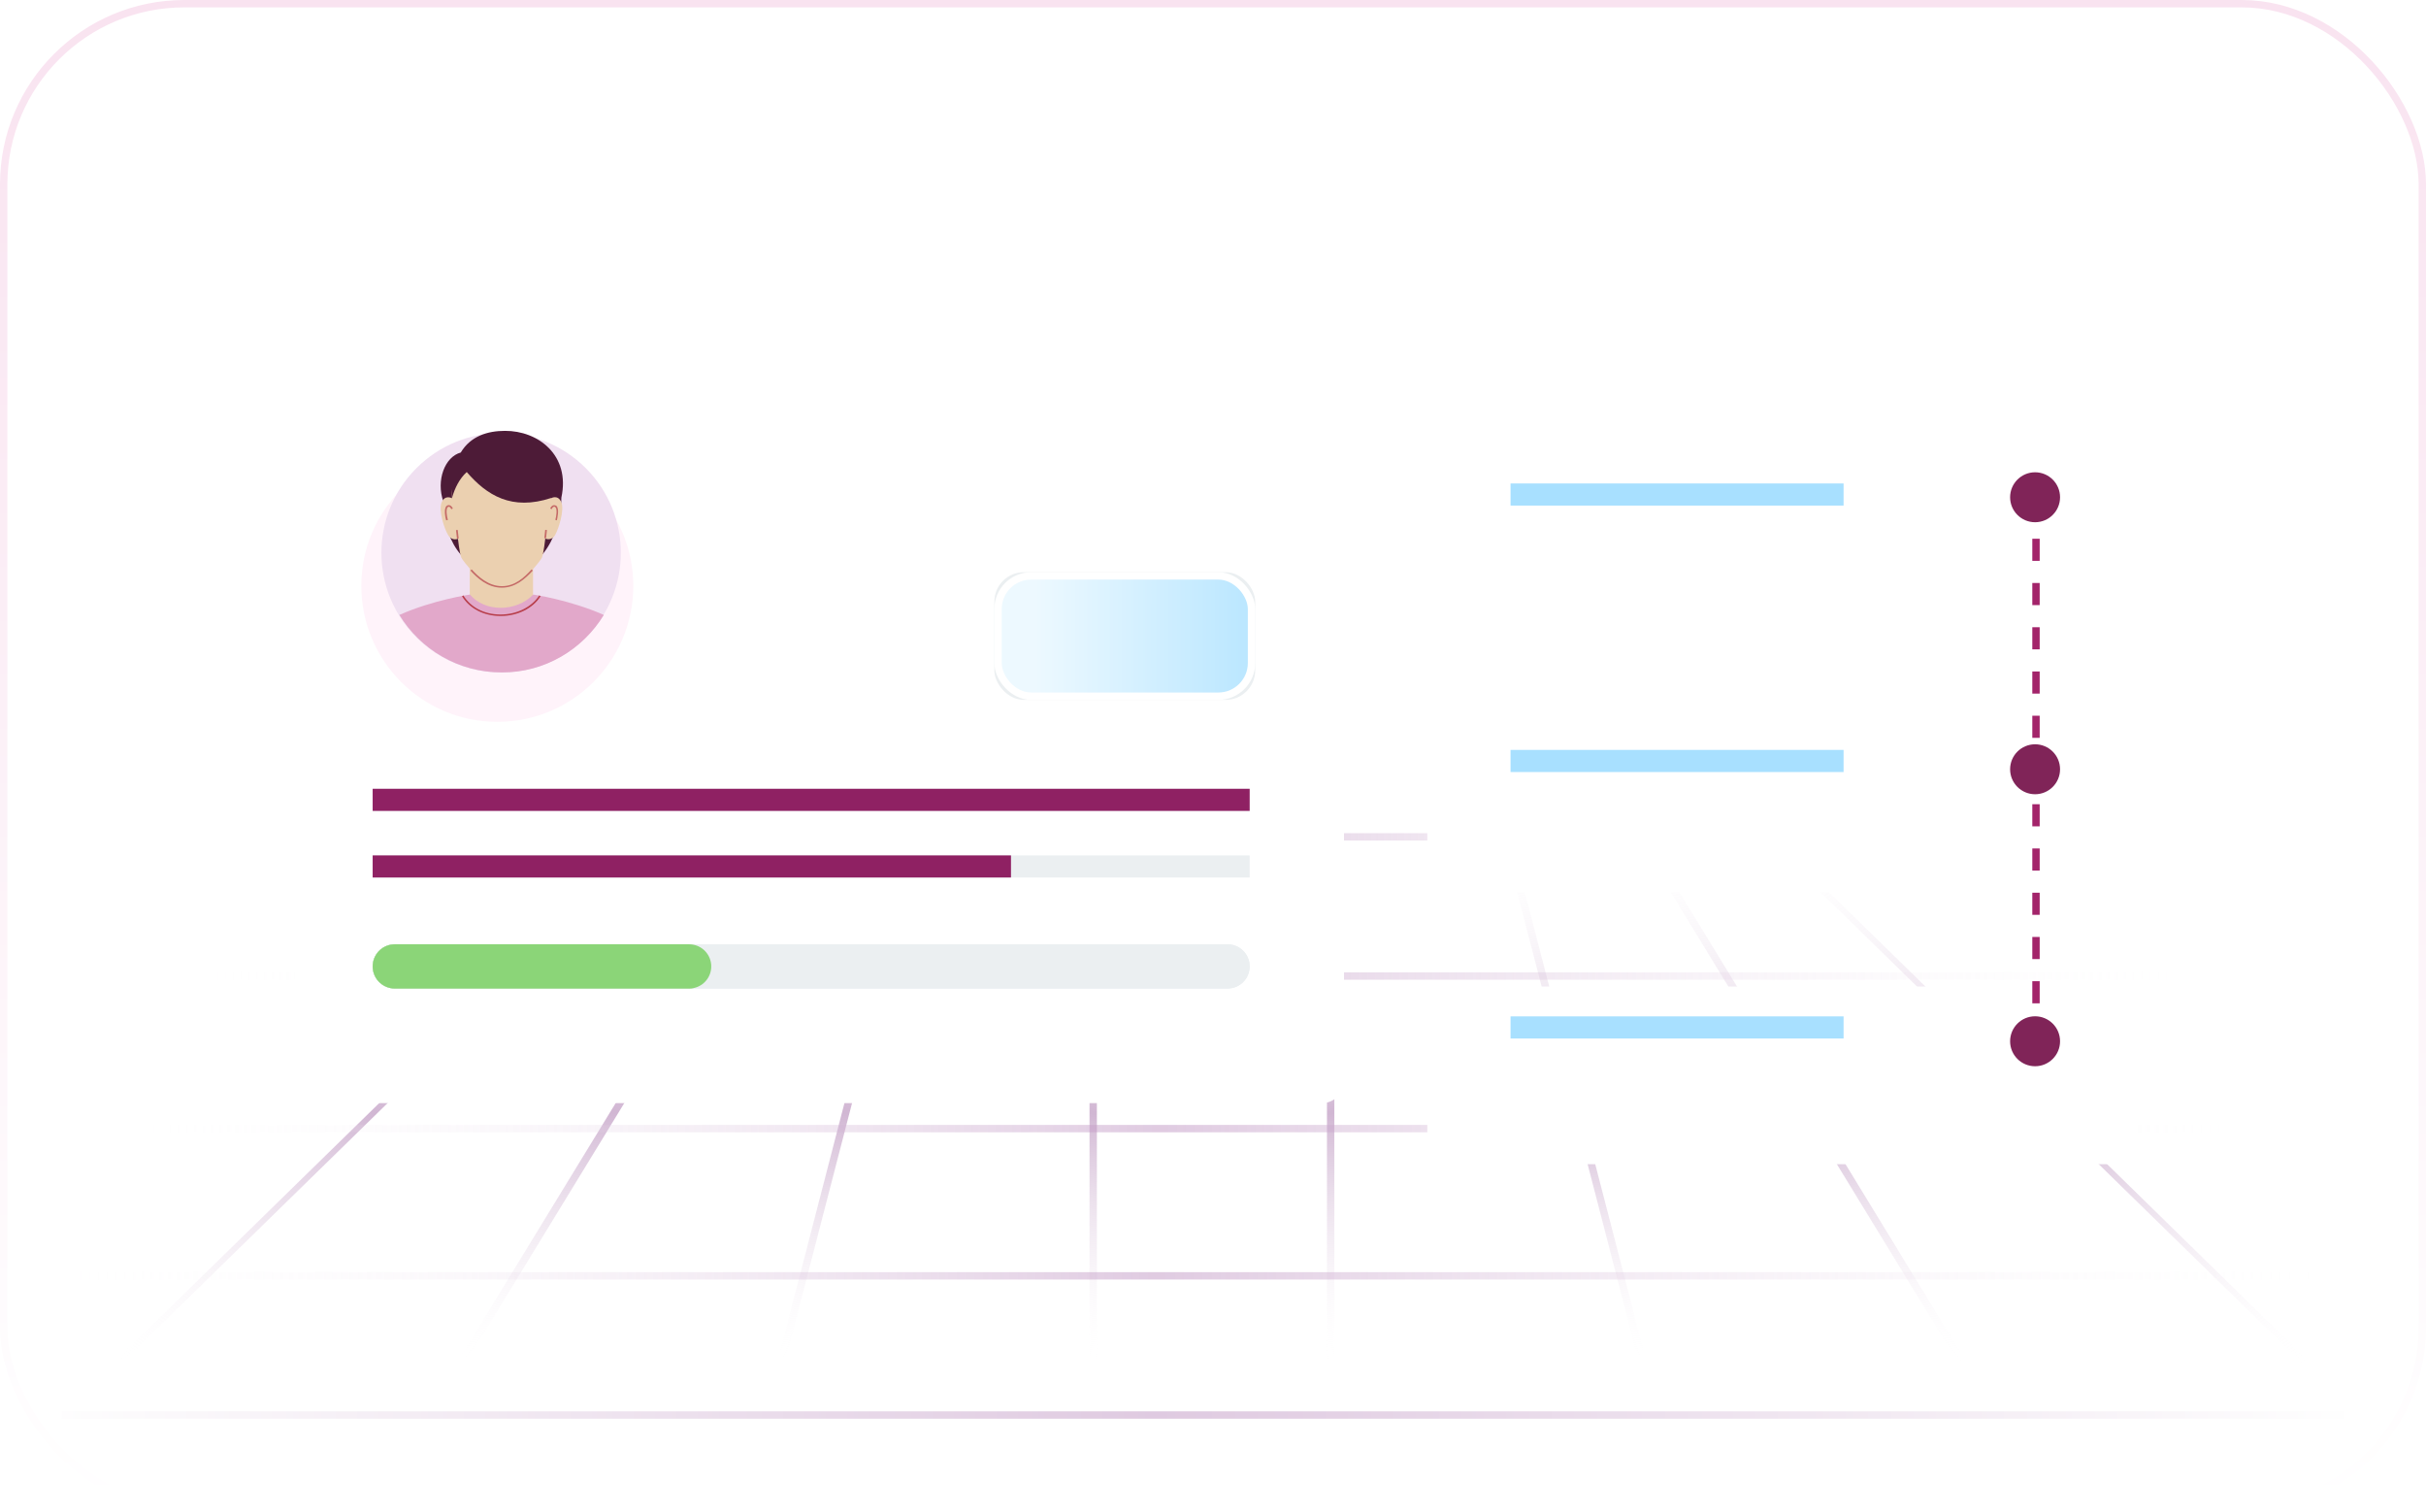<svg width="329" height="205" viewBox="0 0 329 205" fill="none" xmlns="http://www.w3.org/2000/svg">
<rect x="0.5" y="0.5" width="328" height="204" rx="24.5" fill="url(#paint0_linear_2121_570)" stroke="url(#paint1_linear_2121_570)"/>
<line opacity="0.5" y1="-0.5" x2="111.128" y2="-0.5" transform="matrix(-0.715 0.699 -0.989 -0.148 87.844 113.98)" stroke="url(#paint2_linear_2121_570)"/>
<path opacity="0.5" d="M105.417 114.651L58.462 191.519" stroke="url(#paint3_linear_2121_570)"/>
<path opacity="0.5" d="M124.056 114.745L104.177 191.503" stroke="url(#paint4_linear_2121_570)"/>
<path opacity="0.5" d="M148.254 115.006L148.254 191.433" stroke="url(#paint5_linear_2121_570)"/>
<line opacity="0.5" y1="-0.5" x2="111.128" y2="-0.5" transform="matrix(0.715 0.699 0.989 -0.148 240.865 113.98)" stroke="url(#paint6_linear_2121_570)"/>
<path opacity="0.5" d="M223.293 114.651L270.248 191.519" stroke="url(#paint7_linear_2121_570)"/>
<path opacity="0.5" d="M204.653 114.745L224.532 191.503" stroke="url(#paint8_linear_2121_570)"/>
<path opacity="0.5" d="M180.456 115.006L180.456 191.433" stroke="url(#paint9_linear_2121_570)"/>
<line opacity="0.5" x1="8.337" y1="191.881" x2="320.603" y2="191.881" stroke="url(#paint10_linear_2121_570)"/>
<line opacity="0.5" x1="10.04" y1="173.008" x2="318.9" y2="173.008" stroke="url(#paint11_linear_2121_570)"/>
<line opacity="0.5" x1="18.841" y1="153.043" x2="310.1" y2="153.043" stroke="url(#paint12_linear_2121_570)"/>
<line opacity="0.5" x1="27.641" y1="132.355" x2="301.3" y2="132.355" stroke="url(#paint13_linear_2121_570)"/>
<line opacity="0.5" x1="53.474" y1="113.48" x2="275.467" y2="113.48" stroke="url(#paint14_linear_2121_570)"/>
<g filter="url(#filter0_d_2121_570)">
<rect x="40" y="68.559" width="142.269" height="76.028" rx="3" fill="white"/>
</g>
<line x1="50.538" y1="108.461" x2="169.472" y2="108.461" stroke="#EBEFF1" stroke-width="3"/>
<line x1="50.538" y1="117.494" x2="169.472" y2="117.494" stroke="#EBEFF1" stroke-width="3"/>
<line x1="53.538" y1="131.049" x2="166.472" y2="131.049" stroke="#EBEFF1" stroke-width="6" stroke-linecap="round"/>
<line x1="53.538" y1="131.049" x2="93.456" y2="131.049" stroke="#8BD578" stroke-width="6" stroke-linecap="round"/>
<rect x="134.846" y="77.592" width="35.379" height="17.313" rx="4" fill="#EBEFF1"/>
<circle cx="67.442" cy="79.442" r="18.442" fill="#FFF3FA"/>
<path d="M79.438 86.438C85.778 80.099 85.778 69.82 79.438 63.48C73.098 57.14 62.819 57.14 56.479 63.48C50.139 69.82 50.139 80.099 56.479 86.438C62.819 92.778 73.098 92.778 79.438 86.438Z" fill="#F0E0F1"/>
<path d="M72.289 72.826H63.706V82.544H72.289V72.826Z" fill="#EBD0B0"/>
<path d="M81.89 83.387C77.293 81.35 72.318 80.623 72.318 80.623C70.019 83.009 65.743 83.038 63.735 80.623C63.735 80.623 58.731 81.35 54.163 83.387C57.014 88.071 62.164 91.184 68.041 91.184C73.889 91.213 79.038 88.071 81.89 83.387Z" fill="#E2A8CA"/>
<path d="M67.896 83.533C67.867 83.533 67.838 83.533 67.809 83.533C65.598 83.504 63.707 82.544 62.659 80.857L62.834 80.74C63.852 82.37 65.656 83.3 67.78 83.33C67.809 83.33 67.838 83.33 67.867 83.33C70.078 83.33 72.086 82.34 73.133 80.74L73.308 80.857C72.26 82.515 70.165 83.533 67.896 83.533Z" fill="#B73D49"/>
<path d="M76.13 67.474C76.13 71.955 73.657 77.773 68.216 77.686C62.339 77.686 60.128 72.507 60.128 68.027C59.11 65.118 60.332 61.946 62.485 61.364C63.823 59.124 66.15 58.426 68.478 58.426C72.958 58.397 77.381 61.714 76.13 67.474Z" fill="#4D1B37"/>
<path d="M76.129 68.114C75.664 67.008 74.733 67.561 74.733 67.561C74.937 63.284 72.755 60.316 68.012 60.316C63.27 60.316 61.117 63.866 61.291 67.561C61.291 67.561 60.361 67.037 59.895 68.114C59.429 69.219 60.273 71.779 60.797 72.594C61.321 73.409 62.106 73.06 62.106 73.06C62.106 73.06 62.31 74.922 62.543 75.562C62.775 76.202 65.481 79.111 66.267 79.577C67.314 80.188 68.856 80.188 69.787 79.577C70.573 79.14 73.278 76.202 73.511 75.562C73.744 74.922 73.947 73.031 73.947 73.031C73.947 73.031 74.733 73.409 75.257 72.594C75.751 71.75 76.566 69.19 76.129 68.114Z" fill="#EBD0B0"/>
<path d="M68.042 79.692C66.121 79.692 64.696 78.353 63.794 77.364L63.968 77.219C64.841 78.179 66.238 79.488 68.071 79.488C69.816 79.488 71.067 78.353 72.086 77.219L72.26 77.364C71.184 78.528 69.875 79.692 68.042 79.692Z" fill="#C46966"/>
<path d="M62.073 71.861L61.842 71.887L61.972 73.043L62.203 73.017L62.073 71.861Z" fill="#C46966"/>
<path d="M73.938 71.848L73.819 72.977L74.051 73.001L74.169 71.872L73.938 71.848Z" fill="#C46966"/>
<path d="M60.506 70.559C60.448 70.384 60.099 68.959 60.593 68.58C60.768 68.464 60.913 68.493 61.001 68.522C61.262 68.609 61.408 68.929 61.408 68.959L61.204 69.046C61.175 68.959 61.059 68.784 60.942 68.726C60.884 68.697 60.797 68.726 60.739 68.755C60.448 68.988 60.564 69.948 60.739 70.501L60.506 70.559Z" fill="#C46966"/>
<path d="M75.518 70.558L75.314 70.5C75.46 69.947 75.605 68.987 75.285 68.754C75.227 68.696 75.14 68.696 75.082 68.725C74.936 68.783 74.849 68.958 74.82 69.045L74.616 68.958C74.616 68.929 74.762 68.609 75.023 68.521C75.111 68.492 75.256 68.492 75.431 68.579C75.925 68.958 75.547 70.412 75.518 70.558Z" fill="#C46966"/>
<path d="M61.291 67.531C61.698 66.135 62.309 64.913 63.298 64.011C66.033 67.182 69.408 69.277 74.733 67.531L75.14 66.164C75.14 66.164 74.5 63.284 74.5 63.196C74.5 63.08 72.376 61.131 72.376 61.131L69.612 59.996H66.79L64.52 60.636L62.542 62.324L61.291 64.855V67.531Z" fill="#4D1B37"/>
<line x1="50.538" y1="108.461" x2="169.472" y2="108.461" stroke="#8F2163" stroke-width="3"/>
<line x1="50.538" y1="117.494" x2="137.104" y2="117.494" stroke="#8F2163" stroke-width="3"/>
<line x1="53.538" y1="131.049" x2="166.472" y2="131.049" stroke="#EBEFF1" stroke-width="6" stroke-linecap="round"/>
<line x1="53.538" y1="131.049" x2="93.456" y2="131.049" stroke="#8BD578" stroke-width="6" stroke-linecap="round"/>
<rect x="135.346" y="78.094" width="34.379" height="16.313" rx="4.5" fill="url(#paint15_linear_2121_570)" stroke="white"/>
<g filter="url(#filter1_d_2121_570)">
<rect x="193.561" y="55.01" width="96.352" height="24.088" rx="3" fill="white"/>
</g>
<g filter="url(#filter2_d_2121_570)">
<rect x="193.561" y="91.894" width="96.352" height="24.088" rx="3" fill="white"/>
</g>
<g filter="url(#filter3_d_2121_570)">
<rect x="193.561" y="128.779" width="96.352" height="24.088" rx="3" fill="white"/>
</g>
<line x1="204.852" y1="67.059" x2="250.016" y2="67.059" stroke="#A8E0FF" stroke-width="3"/>
<line x1="204.852" y1="103.191" x2="250.016" y2="103.191" stroke="#A8E0FF" stroke-width="3"/>
<line x1="204.852" y1="139.324" x2="250.016" y2="139.324" stroke="#A8E0FF" stroke-width="3"/>
<line x1="276.109" y1="67.055" x2="276.109" y2="140.824" stroke="url(#paint16_linear_2121_570)" stroke-dasharray="3 3"/>
<circle cx="275.986" cy="67.43" r="3.387" fill="#802458"/>
<circle cx="275.986" cy="104.315" r="3.387" fill="#802458"/>
<circle cx="275.986" cy="141.2" r="3.387" fill="#802458"/>
<defs>
<filter id="filter0_d_2121_570" x="20" y="53.559" width="182.27" height="116.027" filterUnits="userSpaceOnUse" color-interpolation-filters="sRGB">
<feFlood flood-opacity="0" result="BackgroundImageFix"/>
<feColorMatrix in="SourceAlpha" type="matrix" values="0 0 0 0 0 0 0 0 0 0 0 0 0 0 0 0 0 0 127 0" result="hardAlpha"/>
<feOffset dy="5"/>
<feGaussianBlur stdDeviation="10"/>
<feComposite in2="hardAlpha" operator="out"/>
<feColorMatrix type="matrix" values="0 0 0 0 0.282 0 0 0 0 0.148 0 0 0 0 0.252 0 0 0 0.06 0"/>
<feBlend mode="normal" in2="BackgroundImageFix" result="effect1_dropShadow_2121_570"/>
<feBlend mode="normal" in="SourceGraphic" in2="effect1_dropShadow_2121_570" result="shape"/>
</filter>
<filter id="filter1_d_2121_570" x="173.561" y="40.01" width="136.352" height="64.088" filterUnits="userSpaceOnUse" color-interpolation-filters="sRGB">
<feFlood flood-opacity="0" result="BackgroundImageFix"/>
<feColorMatrix in="SourceAlpha" type="matrix" values="0 0 0 0 0 0 0 0 0 0 0 0 0 0 0 0 0 0 127 0" result="hardAlpha"/>
<feOffset dy="5"/>
<feGaussianBlur stdDeviation="10"/>
<feComposite in2="hardAlpha" operator="out"/>
<feColorMatrix type="matrix" values="0 0 0 0 0.282 0 0 0 0 0.148 0 0 0 0 0.252 0 0 0 0.06 0"/>
<feBlend mode="normal" in2="BackgroundImageFix" result="effect1_dropShadow_2121_570"/>
<feBlend mode="normal" in="SourceGraphic" in2="effect1_dropShadow_2121_570" result="shape"/>
</filter>
<filter id="filter2_d_2121_570" x="173.561" y="76.894" width="136.352" height="64.088" filterUnits="userSpaceOnUse" color-interpolation-filters="sRGB">
<feFlood flood-opacity="0" result="BackgroundImageFix"/>
<feColorMatrix in="SourceAlpha" type="matrix" values="0 0 0 0 0 0 0 0 0 0 0 0 0 0 0 0 0 0 127 0" result="hardAlpha"/>
<feOffset dy="5"/>
<feGaussianBlur stdDeviation="10"/>
<feComposite in2="hardAlpha" operator="out"/>
<feColorMatrix type="matrix" values="0 0 0 0 0.282 0 0 0 0 0.148 0 0 0 0 0.252 0 0 0 0.06 0"/>
<feBlend mode="normal" in2="BackgroundImageFix" result="effect1_dropShadow_2121_570"/>
<feBlend mode="normal" in="SourceGraphic" in2="effect1_dropShadow_2121_570" result="shape"/>
</filter>
<filter id="filter3_d_2121_570" x="173.561" y="113.779" width="136.352" height="64.088" filterUnits="userSpaceOnUse" color-interpolation-filters="sRGB">
<feFlood flood-opacity="0" result="BackgroundImageFix"/>
<feColorMatrix in="SourceAlpha" type="matrix" values="0 0 0 0 0 0 0 0 0 0 0 0 0 0 0 0 0 0 127 0" result="hardAlpha"/>
<feOffset dy="5"/>
<feGaussianBlur stdDeviation="10"/>
<feComposite in2="hardAlpha" operator="out"/>
<feColorMatrix type="matrix" values="0 0 0 0 0.282 0 0 0 0 0.148 0 0 0 0 0.252 0 0 0 0.06 0"/>
<feBlend mode="normal" in2="BackgroundImageFix" result="effect1_dropShadow_2121_570"/>
<feBlend mode="normal" in="SourceGraphic" in2="effect1_dropShadow_2121_570" result="shape"/>
</filter>
<linearGradient id="paint0_linear_2121_570" x1="164.5" y1="0" x2="164.5" y2="205" gradientUnits="userSpaceOnUse">
<stop stop-color="white"/>
<stop offset="1" stop-color="white" stop-opacity="0"/>
</linearGradient>
<linearGradient id="paint1_linear_2121_570" x1="164.5" y1="0" x2="164.5" y2="205" gradientUnits="userSpaceOnUse">
<stop stop-color="#F9E3F0"/>
<stop offset="1" stop-color="white"/>
</linearGradient>
<linearGradient id="paint2_linear_2121_570" x1="-3.148" y1="8.062" x2="81.915" y2="45.051" gradientUnits="userSpaceOnUse">
<stop stop-color="white" stop-opacity="0"/>
<stop offset="0.515" stop-color="#A36EA7"/>
<stop offset="1" stop-color="white" stop-opacity="0"/>
</linearGradient>
<linearGradient id="paint3_linear_2121_570" x1="-86.887" y1="83.411" x2="-99.083" y2="158.63" gradientUnits="userSpaceOnUse">
<stop stop-color="white" stop-opacity="0"/>
<stop offset="0.515" stop-color="#A36EA7"/>
<stop offset="1" stop-color="white" stop-opacity="0"/>
</linearGradient>
<linearGradient id="paint4_linear_2121_570" x1="-233.404" y1="58.835" x2="-244.535" y2="130.072" gradientUnits="userSpaceOnUse">
<stop stop-color="white" stop-opacity="0"/>
<stop offset="0.515" stop-color="#A36EA7"/>
<stop offset="1" stop-color="white" stop-opacity="0"/>
</linearGradient>
<linearGradient id="paint5_linear_2121_570" x1="-328.896" y1="41.225" x2="-339.435" y2="109.433" gradientUnits="userSpaceOnUse">
<stop stop-color="white" stop-opacity="0"/>
<stop offset="0.515" stop-color="#A36EA7"/>
<stop offset="1" stop-color="white" stop-opacity="0"/>
</linearGradient>
<linearGradient id="paint6_linear_2121_570" x1="-3.148" y1="8.062" x2="81.915" y2="45.051" gradientUnits="userSpaceOnUse">
<stop stop-color="white" stop-opacity="0"/>
<stop offset="0.515" stop-color="#A36EA7"/>
<stop offset="1" stop-color="white" stop-opacity="0"/>
</linearGradient>
<linearGradient id="paint7_linear_2121_570" x1="415.597" y1="83.411" x2="427.793" y2="158.63" gradientUnits="userSpaceOnUse">
<stop stop-color="white" stop-opacity="0"/>
<stop offset="0.515" stop-color="#A36EA7"/>
<stop offset="1" stop-color="white" stop-opacity="0"/>
</linearGradient>
<linearGradient id="paint8_linear_2121_570" x1="562.113" y1="58.835" x2="573.244" y2="130.072" gradientUnits="userSpaceOnUse">
<stop stop-color="white" stop-opacity="0"/>
<stop offset="0.515" stop-color="#A36EA7"/>
<stop offset="1" stop-color="white" stop-opacity="0"/>
</linearGradient>
<linearGradient id="paint9_linear_2121_570" x1="657.606" y1="41.225" x2="668.145" y2="109.433" gradientUnits="userSpaceOnUse">
<stop stop-color="white" stop-opacity="0"/>
<stop offset="0.515" stop-color="#A36EA7"/>
<stop offset="1" stop-color="white" stop-opacity="0"/>
</linearGradient>
<linearGradient id="paint10_linear_2121_570" x1="317.815" y1="192.381" x2="5.084" y2="192.381" gradientUnits="userSpaceOnUse">
<stop stop-color="white"/>
<stop offset="0.515" stop-color="#C096C3"/>
<stop offset="1" stop-color="white"/>
</linearGradient>
<linearGradient id="paint11_linear_2121_570" x1="316.142" y1="173.508" x2="6.823" y2="173.508" gradientUnits="userSpaceOnUse">
<stop stop-color="white" stop-opacity="0"/>
<stop offset="0.515" stop-color="#C096C3"/>
<stop offset="1" stop-color="white" stop-opacity="0"/>
</linearGradient>
<linearGradient id="paint12_linear_2121_570" x1="307.5" y1="153.543" x2="15.807" y2="153.543" gradientUnits="userSpaceOnUse">
<stop stop-color="white" stop-opacity="0"/>
<stop offset="0.515" stop-color="#C096C3"/>
<stop offset="1" stop-color="white" stop-opacity="0"/>
</linearGradient>
<linearGradient id="paint13_linear_2121_570" x1="298.856" y1="132.855" x2="24.79" y2="132.855" gradientUnits="userSpaceOnUse">
<stop stop-color="white" stop-opacity="0"/>
<stop offset="0.515" stop-color="#C096C3"/>
<stop offset="1" stop-color="white" stop-opacity="0"/>
</linearGradient>
<linearGradient id="paint14_linear_2121_570" x1="273.485" y1="113.98" x2="51.161" y2="113.98" gradientUnits="userSpaceOnUse">
<stop stop-color="white" stop-opacity="0"/>
<stop offset="0.515" stop-color="#C096C3"/>
<stop offset="1" stop-color="white" stop-opacity="0"/>
</linearGradient>
<linearGradient id="paint15_linear_2121_570" x1="170.225" y1="86.307" x2="140.338" y2="86.307" gradientUnits="userSpaceOnUse">
<stop stop-color="#B9E6FF"/>
<stop offset="1" stop-color="#EDF9FF"/>
</linearGradient>
<linearGradient id="paint16_linear_2121_570" x1="275.665" y1="130.332" x2="274.604" y2="130.332" gradientUnits="userSpaceOnUse">
<stop stop-color="#A3246A"/>
<stop offset="1" stop-color="#6441C8"/>
</linearGradient>
</defs>
</svg>
